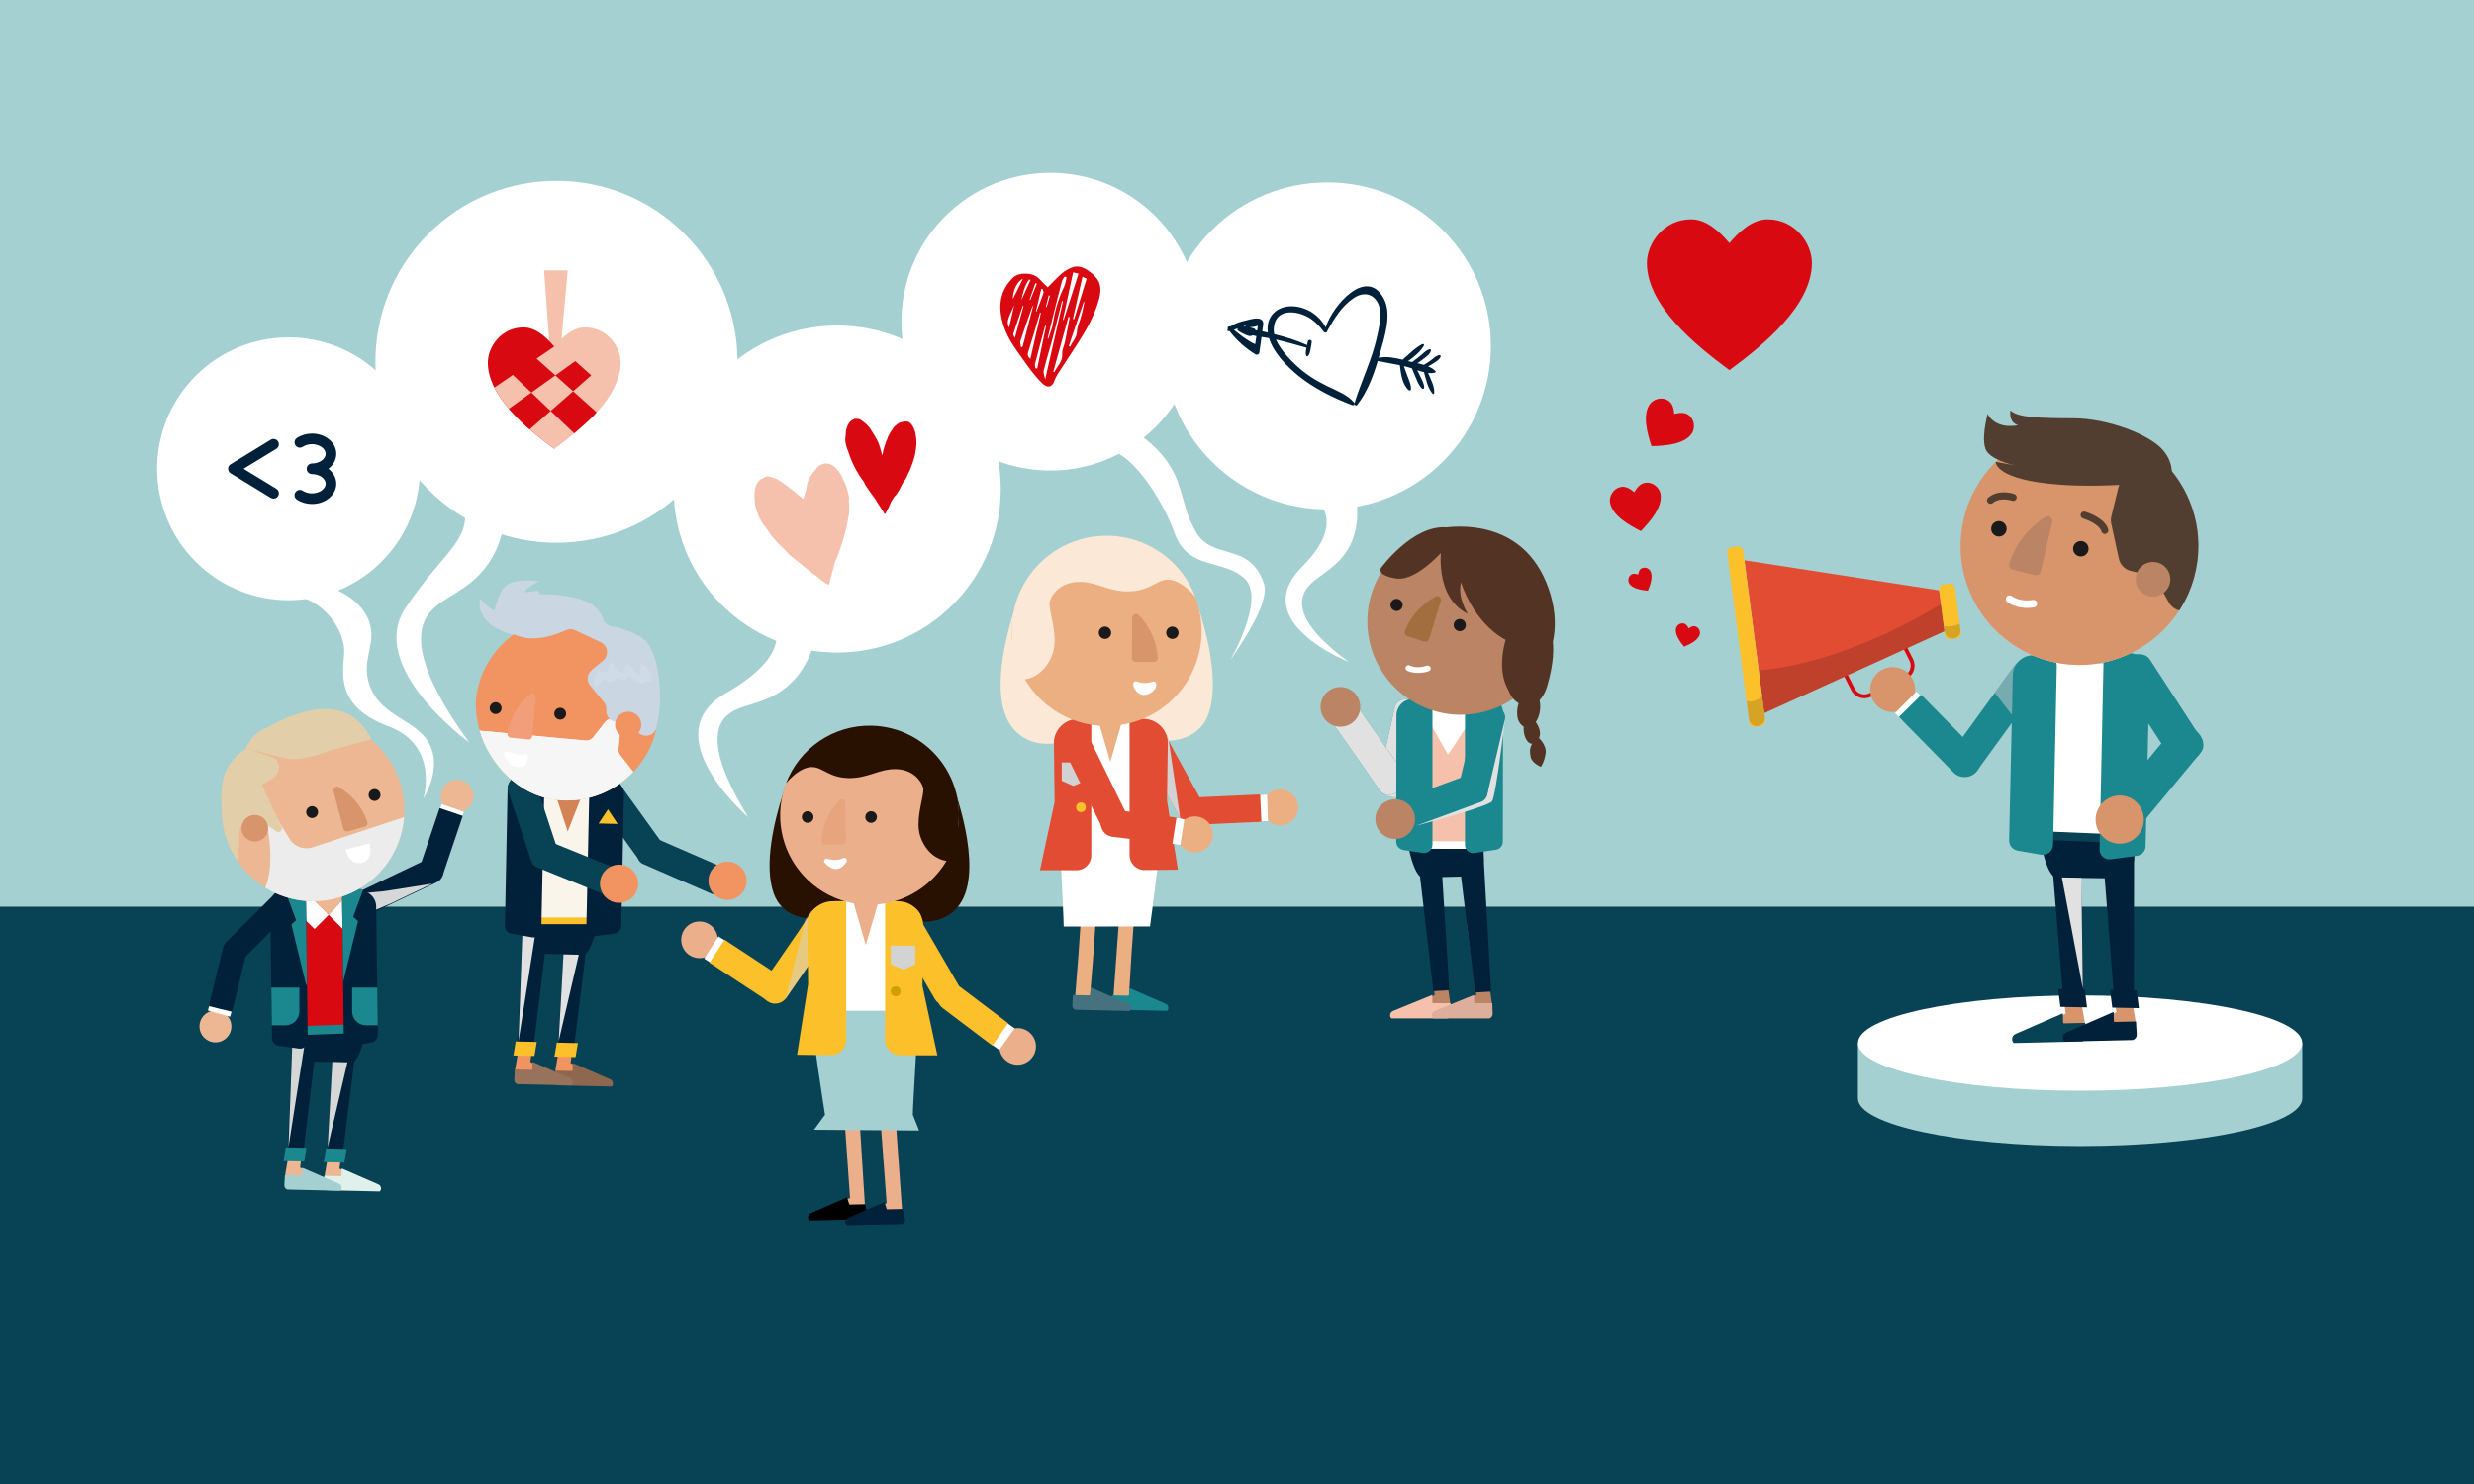 <?xml version="1.0" encoding="UTF-8"?><svg xmlns="http://www.w3.org/2000/svg" viewBox="0 0 1280 768"><rect x="0" y="0" width="1280" height="768" fill="#333333" stroke="none"/><defs><style>.cls-1,.cls-2{fill:none;}.cls-3,.cls-4,.cls-5,.cls-6,.cls-7,.cls-8,.cls-9,.cls-10,.cls-11,.cls-12,.cls-13,.cls-14{mix-blend-mode:multiply;}.cls-3,.cls-10{opacity:.5;}.cls-3,.cls-12{fill:#d2d2d3;}.cls-15{fill:#bb8464;}.cls-16{fill:#46727f;}.cls-17{fill:#01203a;}.cls-4{fill:#e5e4e5;}.cls-18{fill:#a26e3e;}.cls-19{fill:#a5d0d1;}.cls-20{fill:#084255;}.cls-5{opacity:.15;}.cls-6,.cls-21{opacity:.1;}.cls-22{fill:#1b878f;}.cls-23{fill:#cf9f04;}.cls-24{fill:#ebebeb;}.cls-25{fill:#eed77a;}.cls-26{fill:#fce8d7;}.cls-7{fill:#e1e1e2;}.cls-27{fill:#281100;}.cls-28{fill:#98735b;}.cls-21,.cls-29{fill:#fff;}.cls-30{fill:#faf5eb;}.cls-31{fill:#01203a;}.cls-32{isolation:isolate;}.cls-33{fill:#f19462;}.cls-34{fill:#cad7e2;}.cls-35{fill:#ecb792;}.cls-36{fill:#533424;}.cls-37{fill:#f5c1ac;}.cls-38{fill:#d48357;}.cls-39{fill:#ebaf8c;}.cls-40{fill:#8e674f;}.cls-41{fill:#e14c33;}.cls-42{fill:#513e30;}.cls-43{fill:#e0f0eb;}.cls-9,.cls-10{fill:#d3d3d4;}.cls-44{fill:#e14c33;}.cls-45{fill:#e8a47d;}.cls-46{fill:#f29e7a;}.cls-47{fill:#ecaf81;}.cls-48{fill:#fcc02a;}.cls-49{fill:#fcc02a;}.cls-50{fill:#d8946b;}.cls-51{fill:#191919;}.cls-11{fill:#e2e2e3;}.cls-2{stroke:#d90912;stroke-miterlimit:10;stroke-width:2px;}.cls-52{fill:#1a1a1a;}.cls-53{fill:#e2cfa9;}.cls-54{fill:#d6d7d7;}.cls-55{fill:#d90912;}.cls-13{fill:#f6f6f6;}.cls-14{fill:#ececed;}</style></defs><g class="cls-32"><g id="Layer_2"><rect class="cls-20" x="-1.54" y="469.24" width="1281.54" height="298.76"/><rect class="cls-19" x="-1.54" width="1281.54" height="469.24"/></g><g id="Layer_1"><path class="cls-19" d="M961.26,568.46c0,13.63,51.47,24.68,114.95,24.68,63.49,0,114.95-11.05,114.95-24.68v-28.63s-229.91,0-229.91,0v28.63Z"/><ellipse class="cls-29" cx="1076.21" cy="539.83" rx="114.95" ry="24.68"/><path class="cls-2" d="M951.31,342.17l7.32,14.53c1.66,3.3,5.68,4.62,8.97,2.96l18.28-9.21c3.3-1.66,4.62-5.68,2.96-8.97l-7.32-14.53"/><polygon class="cls-44" points="912.79 369.06 1006.07 326.65 1003.34 305.54 902.54 289.97 912.79 369.06"/><path class="cls-5" d="M909.94,347.02l2.86,22.05,93.28-42.41-1.83-14.11s-45.77,29.9-94.31,34.48Z"/><rect class="cls-48" x="899.34" y="282.57" width="8.28" height="93.61" rx="2.48" ry="2.48" transform="translate(1841.8 539.89) rotate(172.61)"/><path class="cls-5" d="M903.63,362.79l1.22,9.43c.29,2.26,2.38,3.87,4.64,3.57h0c2.26-.29,3.87-2.38,3.57-4.64l-1.41-10.9s-3.68,3.93-8.02,2.54Z"/><rect class="cls-48" x="1004.77" y="302.07" width="8.28" height="28.49" rx="2.48" ry="2.48" transform="translate(2050.1 500.33) rotate(172.61)"/><path class="cls-5" d="M1005.72,323.93l.38,2.94c.29,2.26,2.38,3.87,4.64,3.57h0c2.26-.29,3.87-2.38,3.57-4.64l-.4-3.06s-3.73,2.21-8.19,1.19Z"/><polygon class="cls-50" points="1103.6 520.86 1103.58 520.86 1102.41 512.3 1093.47 512.51 1095 523.76 1092.69 524.99 1093.47 531.81 1104.95 528.79 1103.6 520.86"/><polygon class="cls-50" points="1077.34 521.6 1077.32 521.61 1076.16 513.04 1067.21 513.25 1068.74 524.51 1066.43 525.73 1067.21 532.55 1078.69 529.53 1077.34 521.6"/><path class="cls-20" d="M1077.26,539.01c1.2-.42,2.05-1.59,1.97-2.93l-.36-6.7-11.02.25c-.12,0-.21-.04-.28-.1,0,0-.02-.01-.03-.02,0,0-.02-.02-.02-.03-.06-.07-.11-.16-.11-.28l-.11-4.76s-.09.02-.14.04l-24.37,10.61c-1.12.49-1.82,1.61-1.77,2.82.03.74.34,1.4.82,1.9l35.43-.82Z"/><path class="cls-17" d="M1103.52,538.27c1.2-.42,2.05-1.59,1.97-2.93l-.36-6.7-11.02.25c-.12,0-.21-.04-.28-.1,0,0-.02-.01-.03-.02,0,0-.02-.02-.02-.03-.06-.07-.11-.16-.11-.28l-.11-4.76s-.09.02-.14.04l-24.37,10.61c-1.12.49-1.82,1.61-1.77,2.82.03.74.34,1.4.82,1.9l35.43-.82Z"/><rect class="cls-22" x="997.06" y="363.58" width="70.95" height="16.28" rx="7.95" ry="7.95" transform="translate(125.44 989.36) rotate(-54.05)"/><path class="cls-3" d="M1042.45,371.93l12.84-17.72c2.57-3.54,1.77-8.53-1.77-11.1l-.31-.22c-3.54-2.57-8.53-1.77-11.1,1.77l-10.07,13.88,10.41,13.39Z"/><path class="cls-17" d="M1093.45,454.58l-29.4-.45c-5.77-.11-9.61-23.7-9.5-29.48l-.64,10.91c.11-5.77.09-10.61,5.86-10.5l34.24.66c5.77.11,10.4,4.92,10.29,10.7l-.15,7.87c-.11,5.77-4.92,10.4-10.7,10.29Z"/><polygon class="cls-31" points="1076.6 448.56 1077.82 516.67 1067.48 516.82 1061.95 449.29 1076.6 448.56"/><polygon class="cls-31" points="1104.12 440.48 1103.99 514.65 1093.65 514.8 1088.69 451.43 1104.12 440.48"/><path class="cls-29" d="M1108.55,425.06l1.49-71.69c.11-5.25-4.11-9.64-9.36-9.75l-49.32-1.01c-5.26-.11-9.65,4.1-9.75,9.36l-1.49,71.69c-.11,5.25,4.11,9.64,9.36,9.75l49.32,1.01c5.26.11,9.65-4.1,9.75-9.36Z"/><rect class="cls-20" x="1058.22" y="431.07" width="37.79" height="4.41" transform="translate(2134.99 911.63) rotate(-177.58)"/><path class="cls-22" d="M1062.23,437.17l1.91-92.47c.06-2.94-2.28-5.37-5.22-5.43l-6.83-.14c-5.77-.12-10.59,4.51-10.71,10.28l-1.9,85.46c-.05,2.63,1.82,4.91,4.42,5.36l12.09,2.09c3.22.56,6.18-1.88,6.24-5.15Z"/><path class="cls-22" d="M1105.67,442.89c2.5-.33,4.38-2.44,4.43-4.96l2.01-88.86c.12-5.99-4.68-10.99-10.67-11.11l-7.92-.16c-2.82-.06-5.16,2.19-5.21,5.01l-2.03,96.74c-.06,3.13,2.68,5.57,5.78,5.16l13.61-1.81Z"/><polygon class="cls-7" points="1076.85 454.25 1077.59 511.43 1066.78 454.08 1076.85 454.25"/><path class="cls-4" d="M1128.19,314.16c-13.59,23.1-41.41,35.22-68.51,27.82-25.95-7.09-43.37-29.93-44.76-55.4l113.27,27.58Z"/><circle class="cls-50" cx="1075.8" cy="282.68" r="61.45"/><circle class="cls-52" cx="1034.19" cy="273.67" r="4"/><circle class="cls-52" cx="1076.58" cy="283.99" r="4"/><path class="cls-15" d="M1041.35,294.81l11.46,2.82c1.34.33,2.69-.5,3-1.84l5.97-25.5c.5-2.16-1.87-3.87-3.73-2.66-5.62,3.64-14.49,11.15-18.46,24-.43,1.38.36,2.84,1.77,3.18Z"/><path class="cls-42" d="M1119.97,239.61l-18.89,7.14c-2.56.97-4.48,3.14-5.13,5.8l-3.58,14.71c-.3,1.22-.31,2.5-.05,3.73l3.94,18.16c.67,3.11,3.06,5.55,6.15,6.3l8.66,2.11c2.22.54,4.12,1.97,5.25,3.96l5.94,10.43c1.2,2.11,3.16,3.46,5.31,3.96,3.35-5.18,5.98-10.94,7.69-17.21,5.95-21.78-.61-44.01-15.29-59.09Z"/><circle class="cls-15" cx="1113.93" cy="299.79" r="8.96"/><path class="cls-22" d="M1123.18,392.34c2.11,3.24,7.28,3.66,11.49.92l.37-.24c4.21-2.74,5.93-7.63,3.82-10.88l-26.56-40.87c-.25-.39-.55-.74-.89-1.05-2.45-2.25-6.9-2.29-10.6.12l-.37.24c-4.21,2.74-5.93,7.63-3.82,10.88l26.56,40.87Z"/><path class="cls-42" d="M1123.06,248.56s-29.9,4.22-56.84,2.32c-34.47-2.43-33.68-11.87-33.68-11.87l10.18,1.88s-9.95-1.89-14.3-6.61c-4.34-4.72-.03-20.17-.03-20.17,0,0,1.45,4.56,8.31,6.04,3.36.73,7.5-.09,7.5-.09,0,0-4.86-.76-4.07-7.66,3.94,3.73,14.94,4.03,32.63,4.07,17.69.04,39.45,8.38,46.33,16.47,6.88,8.08,3.96,15.62,3.96,15.62Z"/><polygon class="cls-31" points="1092.85 521.47 1106.62 521.73 1105.48 512.53 1091.71 512.26 1092.85 521.47"/><polygon class="cls-31" points="1066.01 521.08 1079.78 521.34 1078.65 512.13 1064.87 511.87 1066.01 521.08"/><path class="cls-42" d="M1088.65,276.29c.28.06.59.05.88-.04.97-.29,1.52-1.31,1.23-2.28-1.79-5.97-10.93-8.85-11.96-9.16-.97-.28-1.99.26-2.28,1.23-.29.97.26,1.99,1.23,2.28,2.29.69,8.46,3.23,9.5,6.7.2.67.76,1.15,1.4,1.27Z"/><path class="cls-42" d="M1029.48,260.7c.52.1,1.08-.02,1.53-.38,4.01-3.3,9.89-1.22,9.95-1.2.95.35,2-.14,2.35-1.09.35-.95-.14-2-1.08-2.35-.32-.12-7.9-2.84-13.55,1.81-.78.64-.89,1.8-.25,2.58.28.34.66.55,1.06.63Z"/><circle class="cls-50" cx="979.23" cy="356.87" r="11.63"/><rect class="cls-29" x="980.2" y="362.62" width="15.68" height="5.81" transform="translate(1943.61 -78.01) rotate(134.8)"/><path class="cls-22" d="M994.04,359.61l28.33,28.78c3.07,3.11,3.04,8.17-.07,11.24l-.27.27c-3.11,3.07-8.17,3.04-11.24-.07l-28.33-28.78,11.58-11.43Z"/><path class="cls-22" d="M1093.21,414.99c-2.47,2.98-1.32,8.04,2.55,11.24l.34.28c3.87,3.2,9.05,3.38,11.52.4l31.09-37.55c2.47-2.98,1.32-8.04-2.55-11.24l-.34-.28c-3.87-3.2-9.05-3.38-11.52-.4l-31.09,37.55Z"/><circle class="cls-50" cx="1096.71" cy="424.16" r="12.48"/><path class="cls-29" d="M1040.06,308.14c.3.05.6.18.86.38.19.14,4.16,3.1,10.82,1.97,1.06-.18,2.06.53,2.24,1.59.18,1.06-.53,2.06-1.59,2.24-8.46,1.43-13.66-2.57-13.87-2.75-.84-.67-.99-1.89-.32-2.73.46-.58,1.18-.83,1.86-.71Z"/><path class="cls-55" d="M914.55,113.5c14.19,0,22.9,12.41,22.9,22.6,0,22.02-25.02,42.45-42.69,55.46-17.66-13.01-42.69-33.45-42.69-55.46,0-10.18,8.71-22.6,22.9-22.6,7.93,0,14.7,6.32,19.78,12.32,5.08-6,11.85-12.32,19.78-12.32h0Z"/><path class="cls-55" d="M873.47,214.66c3.6,2.55,3.57,7.26,1.74,9.84-3.96,5.58-13.97,6.26-20.78,6.38-2.14-6.47-4.8-16.14-.85-21.72,1.83-2.58,6.27-4.16,9.86-1.61,2.01,1.42,2.59,4.24,2.8,6.68,2.37-.61,5.22-.99,7.22.43h0Z"/><path class="cls-55" d="M850.94,249.92c4.35-.74,7.66,2.61,8.19,5.73,1.15,6.74-5.45,14.3-10.18,19.2-6.08-3.06-14.81-8.02-15.95-14.76-.53-3.12,1.49-7.37,5.84-8.11,2.43-.41,4.83,1.17,6.7,2.74,1.24-2.1,2.99-4.39,5.41-4.8h0Z"/><path class="cls-55" d="M876.96,324.11c2.05.51,2.86,2.61,2.5,4.08-.78,3.18-5.12,5.23-8.13,6.48-2.08-2.51-4.97-6.35-4.18-9.52.36-1.47,2.06-2.95,4.11-2.44,1.14.28,1.9,1.44,2.41,2.48.95-.69,2.15-1.36,3.29-1.07h0Z"/><path class="cls-55" d="M849.11,294.26c1.81-1.09,3.87-.18,4.65,1.11,1.69,2.8.08,7.32-1.17,10.33-3.25-.3-8-.98-9.69-3.78-.78-1.29-.63-3.54,1.18-4.63,1.01-.61,2.36-.33,3.46.05.19-1.15.56-2.48,1.57-3.09h0Z"/><path class="cls-26" d="M528.17,306.07s-16.38,40.74-8.14,63.58c8.24,22.84,40.38,19.88,56.11-7.37,15.73-27.25-47.97-56.2-47.97-56.2Z"/><path class="cls-26" d="M561.75,358.5c2.5,4.33,5.6,8.14,9.08,11.39.56.53,1.13,1.04,1.7,1.54.2.17.4.34.61.5.23.19.46.38.69.56,1.3,1.05,2.65,2.03,4.03,2.92,0,0,.01.01.02.01t0,0c.56.37,1.13.73,1.71,1.07,1.55.95,3.15,1.79,4.76,2.54h0s.05.03.08.04c.02,0,.04.01.07.03.71.33,1.42.64,2.14.93,4.9,2.01,9.91,3.15,14.65,3.35.98.05,1.94.05,2.88.02,1.66-.06,3.27-.24,4.82-.54.96-.19,1.9-.42,2.81-.7,4.78-1.49,8.8-4.29,11.46-8.53.77-1.22,1.42-2.55,1.95-4.01,5.74-15.9-.47-40.51-4.77-53.96-1.01-3.18-1.92-5.74-2.54-7.41-.52-1.41-.84-2.2-.84-2.2,0,0-.31.11-.89.33-.67.24-1.71.64-3.04,1.16-3.09,1.21-7.75,3.14-13.06,5.64-3.35,1.58-6.97,3.39-10.6,5.4-.86.47-1.73.96-2.6,1.47-.37.21-.74.42-1.1.64-3.79,2.22-7.51,4.64-10.92,7.23-1.17.89-2.3,1.79-3.38,2.72-1,.85-1.96,1.72-2.87,2.6-7.88,7.66-11.99,16.33-6.86,25.23Z"/><path class="cls-41" d="M592.2,374.86l-.29.16c-.3.17-.6.36-.87.57-2.61,2.02-3.45,5.71-1.81,8.69l3.26,6.21,1.27,2.3,2.54,4.6,6.34,11.5,7.66,13.9c.29.53.65,1.01,1.04,1.42,2.09,2.17,5.47,2.77,8.22,1.26l.29-.16c3.28-1.8,4.49-5.97,2.68-9.26l-1.11-2.02-6.19-11.22-4.76-8.65-3.42-6.21-2.35-4.56-.87-1.58-2.35-4.27c-1.58-2.87-4.95-4.15-7.97-3.22-.12.03-.23.07-.34.11-.15.05-.29.11-.44.18-.17.07-.34.15-.51.24Z"/><path class="cls-12" d="M610.59,423.33l-18.38-33.05c-3.73-.37-6.23-2.3-5.86-6.04l.03-.33c.37-3.73,11.7-6.87,15.43-6.5l2.71,4.76,6.07,41.15Z"/><path class="cls-47" d="M654.94,412.13c-1.3,1.68-2.04,3.81-1.94,6.1.09,2.24.96,4.25,2.35,5.8,1.52,1.7,3.66,2.83,6.04,3.06.25.03.49.05.74.05.38,0,.75,0,1.13-.04,3.78-.38,6.86-3.01,7.95-6.49.32-1,.46-2.08.41-3.19-.22-5.14-4.56-9.13-9.71-8.91-2.85.12-5.35,1.51-6.97,3.61Z"/><polygon class="cls-29" points="650.51 411.44 650.55 412.71 650.98 425.07 651.98 425.04 652.6 425.02 656.03 424.9 656 424.08 656 423.98 655.58 412.12 655.58 412.02 655.55 411.27 652 411.39 650.51 411.44"/><path class="cls-41" d="M610.32,419.96v.34c.12,2.37,1.42,4.42,3.32,5.57,1.14.7,2.48,1.08,3.91,1.02l34.24-1.57.83-.04v-.27s-.06-.96-.06-.96l-.41-9.37-.15-3.29v-.25s-3.36.16-3.36.16l-10.19.47-18.85.87-2.69.12c-1.2.05-2.33.42-3.3,1.02-2.07,1.27-3.41,3.6-3.3,6.19Z"/><path class="cls-29" d="M548.67,382.53c.27-5.83,5.27-10.6,11.1-10.6h30.37c5.84,0,10.83,4.77,11.1,10.6l2.49,45.66c.14,3.03-2.28,5.57-5.32,5.57h-46.93c-3.04,0-5.46-2.54-5.32-5.57l2.49-45.66Z"/><polygon class="cls-47" points="556.04 518.54 563.82 517.21 565.75 493.44 565.95 490.49 566.35 484.5 567.2 471.77 568.25 456.04 560.52 456.04 559.47 471.77 558.67 483.92 558.27 489.73 558.02 493.44 556.04 518.54"/><polygon class="cls-47" points="576.04 516.32 584.05 516.54 585.43 493.44 585.56 491.74 586.17 483.32 587 471.77 588.15 456.04 580.41 456.04 579.27 471.77 578.37 484.25 577.88 490.98 577.7 493.44 576.04 516.32"/><path class="cls-29" d="M547.84,416.89h54.04c.31,9.21-6.88,62.58-6.88,62.58l-44.66.04c.03-5.73-2.78-54.23-2.5-62.62Z"/><path class="cls-41" d="M584.43,372.04v70.51c0,4.3,3.52,7.77,7.81,7.72l6.49-.07,10.68-.12-4.98-31.76-.65-4.15.17-12.13.2-14.41.02-1.45.03-2.26c0-.17-.02-.34-.04-.5-.36-4.15-2.86-7.75-6.33-9.74-.99-.57-2.07-1.01-3.2-1.28-.16-.04-.33-.07-.48-.11-.12-.03-.24-.05-.36-.07-.07-.01-.16-.03-.23-.04-.15-.02-.3-.04-.45-.06-.09-.01-.18-.02-.27-.03-.16-.01-.32-.03-.49-.04-.2,0-.4-.01-.61-.01h-7.33Z"/><path class="cls-41" d="M545.64,415.08l-.38-31.15c.3-6.53,5.9-11.88,12.45-11.88h6.91v70.6c0,4.27-3.46,7.72-7.72,7.72h-18.83s7.57-35.29,7.57-35.29Z"/><polygon class="cls-12" points="561.77 404.08 555.32 406.74 549.32 404.08 549.32 394.57 561.77 394.57 561.77 404.08"/><circle class="cls-49" cx="559.27" cy="417.79" r="2.51"/><circle class="cls-47" cx="618.21" cy="431.81" r="9.32"/><rect class="cls-29" x="602.57" y="427.78" width="13.46" height="4.98" transform="translate(1128.14 -105.62) rotate(98.85)"/><path class="cls-41" d="M608.69,423.11l-31.25-3.89c-3.7-.58-7.21,1.98-7.79,5.69l-.05.32c-.58,3.7,1.98,7.21,5.69,7.79l31.25,3.89,2.15-13.8Z"/><polygon class="cls-47" points="568.19 372.68 574.48 394.26 580.82 372.23 569.2 372.68 568.19 372.68"/><path class="cls-47" d="M523.45,326.44c0,.5,0,1.01.02,1.53,0,.24.01.5.03.74.36,8.36,2.79,16.16,6.79,22.9,5.59,9.43,14.23,16.8,24.53,20.79.3.12.58.23.88.33,2.87,1.05,5.85,1.84,8.93,2.34.33.05.65.1.98.15,1.13.16,2.28.28,3.44.36.81.06,1.64.1,2.47.11.3,0,.61.01.93.01h.31c.39,0,.78,0,1.18-.02.01,0,.04,0,.05,0,1.3-.04,2.6-.13,3.87-.27.72-.07,1.43-.16,2.13-.27,1.51-.23,2.99-.53,4.45-.89.96-.24,1.9-.5,2.84-.79,1.16-.36,2.31-.77,3.44-1.22.17-.07.33-.13.5-.2.04-.01.07-.02.1-.04,0,0,.01,0,.02,0,4.63-1.91,8.88-4.51,12.66-7.66,3.28-2.73,6.19-5.87,8.66-9.35.9-1.26,1.73-2.56,2.5-3.9,4.38-7.59,6.77-16.45,6.52-25.85-.09-3.28-.5-6.48-1.21-9.56-.53-2.38-1.24-4.69-2.11-6.91-3.07-7.87-8.1-14.73-14.47-20.01-8.2-6.79-18.63-10.96-29.98-11.25-.82-.01-1.65-.01-2.48,0-.07,0-.14,0-.21,0-14.7.41-27.71,7.23-36.42,17.72-5.12,6.16-8.76,13.58-10.38,21.7h0c-.54,2.73-.86,5.54-.93,8.4,0,.36-.01.73-.01,1.1Z"/><circle class="cls-52" cx="606.57" cy="327.47" r="3.2"/><circle class="cls-52" cx="571.7" cy="327.47" r="3.2"/><path class="cls-26" d="M523.45,326.44c0,.42,0,.86.02,1.29,0,.33.01.65.03.98.27,8.43,1.08,16.26,5.18,23.03.53,0,1.07-.05,1.61-.13.05-.01.11-.02.17-.03h.01c.58-.1,1.18-.23,1.78-.41,5.01-1.45,10.1-5.8,12.51-13.42,2.49-7.87-1.01-18.26-1.68-23.77-.15-1.19-.16-2.15.04-2.81,1.17-3.73,5.6-9.8,14.93-10.03,9.33-.23,15.63,5.37,26.82,4.9,3.32-.14,5.93-.83,8.13-1.71,5.21-2.06,8.17-5.11,13.09-4.12,1.86.37,3.63,1.2,5.23,2.22,1.9,1.21,3.57,2.68,4.85,3.97.7.7,1.28,1.35,1.73,1.87.16.19.3.36.43.5.05.07.1.13.15.19-7.21-19.01-25.82-32.27-47.29-31.68-14.89.41-28.05,7.41-36.76,18.13-5.06,6.23-8.62,13.7-10.15,21.88-.49,2.62-.77,5.31-.82,8.06,0,.36-.01.73-.01,1.1Z"/><path class="cls-50" d="M597.01,342.54l-9.43.03c-1.1,0-1.99-.89-1.98-2l.19-20.93c.02-1.77,2.18-2.65,3.4-1.36,3.68,3.89,9.15,11.4,9.8,22.12.07,1.15-.82,2.14-1.97,2.14Z"/><path class="cls-22" d="M576.53,522.52c-.93-.32-1.58-1.22-1.52-2.26l.28-5.17,8.49.2c.09,0,.16-.03.22-.08,0,0,.01,0,.02-.02,0,0,.01-.02.02-.02.05-.05.09-.12.09-.21l.08-3.67s.07.02.11.03l18.79,8.18c.86.37,1.4,1.24,1.36,2.18-.02.57-.26,1.08-.63,1.46l-27.31-.63Z"/><path class="cls-16" d="M556.37,522.57c-.96-.33-1.62-1.26-1.57-2.32l.29-5.32,8.75.2c.1,0,.17-.03.22-.08,0,0,.01,0,.02-.02,0,0,.01-.02.02-.02.05-.05.09-.12.09-.22l.09-3.78s.08.02.11.03l19.35,8.43c.89.39,1.44,1.28,1.4,2.24-.02.59-.27,1.11-.65,1.5l-28.13-.65Z"/><path class="cls-29" d="M587.73,352.54c.22,0,.45.05.66.16.15.08,3.37,1.69,7.97.04.73-.26,1.54.12,1.8.85.26.73-.02,1.91-.4,2.59-1.33,2.41-4.33,3.51-5.9,3.45-2.81-.1-4.37-2.11-5.18-3.92-.32-.71-.58-1.74-.21-2.43.25-.47.74-.74,1.24-.74Z"/><rect class="cls-41" x="558.62" y="372.62" width="14.44" height="60.61" rx="3.43" ry="3.43" transform="translate(1251.23 515.86) rotate(153.9)"/><path class="cls-22" d="M712.89,405.05c-.7,3.11,2.03,6.39,6.06,7.29l.35.08c4.03.9,7.9-.9,8.59-4.01l8.77-39.13c.7-3.11-2.03-6.39-6.06-7.29l-.35-.08c-4.03-.9-7.9.9-8.59,4.01l-8.77,39.13Z"/><path class="cls-7" d="M712.89,405.05c-.7,3.11,2.03,6.39,6.06,7.29l.35.08c4.03.9,7.9-.9,8.59-4.01l8.77-39.13c.7-3.11-2.03-6.39-6.06-7.29l-.35-.08c-4.03-.9-7.9.9-8.59,4.01l-8.77,39.13Z"/><path class="cls-22" d="M703.63,367.57c-1.82-2.61-6.09-2.81-9.47-.44l-.3.21c-3.39,2.37-4.66,6.44-2.84,9.05l22.97,32.86c1.82,2.61,6.09,2.81,9.47.44l.3-.21c3.39-2.37,4.66-6.44,2.84-9.05l-22.97-32.86Z"/><path class="cls-7" d="M703.63,367.57c-1.82-2.61-6.09-2.81-9.47-.44l-.3.21c-3.39,2.37-4.66,6.44-2.84,9.05l22.97,32.86c1.82,2.61,6.09,2.81,9.47.44l.3-.21c3.39-2.37,4.66-6.44,2.84-9.05l-22.97-32.86Z"/><polygon class="cls-15" points="770.97 512.75 770.95 512.75 766.38 478.71 759.02 478.71 763.84 514.97 761.92 515.94 762.44 521.56 771.93 519.3 770.97 512.75"/><polygon class="cls-15" points="749.39 512.75 749.37 512.75 745.88 479.25 738.52 479.25 742.26 514.97 740.34 515.94 740.85 521.56 750.35 519.3 749.39 512.75"/><path class="cls-37" d="M749,527.06c1-.32,1.71-1.27,1.68-2.37l-.17-5.52h-9.07c-.1,0-.17-.04-.23-.09,0,0-.02-.01-.02-.02,0,0-.01-.02-.02-.02-.05-.06-.09-.13-.09-.23v-3.91s-.08.02-.12.03l-20.24,8.26c-.93.38-1.53,1.29-1.51,2.29.01.61.26,1.16.64,1.57h29.15Z"/><path class="cls-37" d="M770.58,527.06c1-.32,1.71-1.27,1.68-2.37l-.17-5.52h-9.07c-.1,0-.17-.04-.23-.09,0,0-.02-.01-.02-.02,0,0-.01-.02-.02-.02-.05-.06-.09-.13-.09-.23v-3.91s-.08.02-.12.03l-20.24,8.26c-.93.38-1.53,1.29-1.51,2.29.01.61.26,1.16.64,1.57h29.15Z"/><line class="cls-1" x1="696.65" y1="295.8" x2="696.65" y2="295.62"/><path class="cls-17" d="M759.5,453.53l-23.36.63c-4.59.11-8.42-18.5-8.53-23.08l-.14,8.68c-.11-4.59-.29-8.42,4.3-8.53l27.21-.63c4.59-.11,8.42-1.44,8.53,3.15l.14,11.25c.11,4.59-3.56,8.42-8.15,8.53Z"/><polygon class="cls-17" points="745.93 449.31 749.82 512.47 741.61 512.94 734.32 450.38 745.93 449.31"/><polygon class="cls-17" points="767.5 441.97 771.48 513.17 763.27 513.64 755.62 451.19 767.5 441.97"/><path class="cls-29" d="M776.83,431.46l.1-58.98c0-4.32-3.38-7.86-7.52-7.87l-38.85-.05c-4.14,0-7.53,3.53-7.54,7.85l-.1,58.98c0,4.32,3.38,7.86,7.52,7.87l38.85.05c4.14,0,7.53-3.53,7.54-7.85Z"/><polygon class="cls-37" points="737.95 370.81 749.17 390.63 761.69 371.53 763.13 435.38 738.49 435.38 737.95 370.81"/><path class="cls-22" d="M741.12,437.09v-71.02c0-2.42-1.96-4.38-4.38-4.38h-5.62c-4.75-.01-8.64,3.87-8.64,8.62l-.1,65.25c0,2.17,1.58,4.01,3.72,4.34l9.97,1.53c2.66.41,5.05-1.65,5.05-4.33Z"/><path class="cls-22" d="M773.97,439.75c2.05-.31,3.56-2.07,3.57-4.15l.1-66.59c0-4.93-4.02-8.97-8.95-8.97h-6.52c-2.32-.01-4.21,1.87-4.21,4.19v73.07c0,2.57,2.29,4.54,4.83,4.15l11.17-1.7Z"/><path class="cls-7" d="M732.99,427.24s36.86-9.75,38.95-12.53c2.08-2.78,6.7-42.45,6.7-42.45l-19.61,32.78-28.92,12.76,2.89,9.44Z"/><circle class="cls-15" cx="693.49" cy="365.82" r="10.27"/><path class="cls-22" d="M761.01,400.54c2.99-1.1,6.6,1.17,8.02,5.05l.13.34c1.43,3.88.15,7.95-2.84,9.05l-37.63,13.84c-2.99,1.1-6.6-1.17-8.02-5.05l-.13-.34c-1.43-3.88-.15-7.95,2.84-9.05l37.63-13.84Z"/><circle class="cls-15" cx="721.85" cy="423.91" r="10.27"/><path class="cls-22" d="M769.45,411.28c-.73,3.1-4.62,4.86-8.64,3.91l-.35-.08c-4.02-.95-6.71-4.26-5.98-7.35l9.19-39.03c.73-3.1,4.62-4.86,8.64-3.91l.35.08c4.02.95,6.71,4.26,5.98,7.35l-9.19,39.03Z"/><circle class="cls-15" cx="755.79" cy="321.55" r="48.35"/><circle class="cls-52" cx="722.56" cy="313.06" r="3.15"/><circle class="cls-52" cx="755.26" cy="323.5" r="3.15"/><path class="cls-18" d="M728.08,329.17l8.84,2.85c1.03.33,2.14-.24,2.46-1.28l6.09-19.69c.51-1.66-1.25-3.14-2.78-2.3-4.61,2.55-11.99,7.95-15.82,17.82-.41,1.06.13,2.25,1.21,2.6Z"/><path class="cls-36" d="M745.77,283.29s-4.15,25.46,13.63,34.39c0,0-5.56-8.65-3.48-16.31,0,0,5.82,20.32,23.06,29.8,0,0-6.42,19.89,4.73,29.86,0,0,30.52-18.96,17.5-56.42-13.02-37.46-49.91-31.86-52.86-31.71-2.94.15-2.59,10.39-2.59,10.39Z"/><path class="cls-36" d="M747.85,283.59s-14.61,17.42-25.32,15.81c-10.71-1.61-8.03-5.46-8.03-5.46,0,0,16.18-22.34,33.86-21.04,17.68,1.3-.52,10.69-.52,10.69Z"/><path class="cls-36" d="M787.16,359.6s-5.21,11.27.33,15.86c5.55,4.6,12.48-6.74,7.92-16.56-4.56-9.81-8.25.7-8.25.7Z"/><path class="cls-36" d="M793.42,372.16s6.21,6.7,1.74,11.43c-4.47,4.73-8.11-4.27-6.45-9.04,1.66-4.77,4.7-2.39,4.7-2.39Z"/><path class="cls-36" d="M795.17,380.95s5.3,4.23,4.52,9c-.78,4.77-2.44,6.89-2.44,6.89,0,0-4.9-1.87-5.4-5.48-.5-3.62-.6-4.87,3.33-10.41Z"/><path class="cls-36" d="M779.48,313.06s1.2,21,.07,36.78c-1.14,15.78,15.98,22.61,21.05,4.87,13.2-46.2-21.11-41.65-21.11-41.65Z"/><path class="cls-29" d="M728.71,344.25c.25,0,.49.06.73.18.16.08,3.67,1.81,8.72.09.8-.27,1.68.14,1.97.92.28.78-.14,1.63-.94,1.91-6.42,2.19-11.02-.17-11.21-.27-.75-.39-1.03-1.3-.62-2.03.28-.5.81-.78,1.36-.78Z"/><path class="cls-6" d="M770.58,527.06c1-.32,1.71-1.27,1.68-2.37l-.17-5.52h-9.07c-.1,0-.17-.04-.23-.09,0,0-.02-.01-.02-.02,0,0-.01-.02-.02-.02-.05-.06-.09-.13-.09-.23v-3.91s-.08.02-.12.03l-20.24,8.26c-.93.38-1.53,1.29-1.51,2.29.01.61.26,1.16.64,1.57h29.15Z"/><polygon class="cls-17" points="291.82 489.32 288.58 543.2 296.76 543.66 303.4 490.39 291.82 489.32"/><polygon class="cls-33" points="288.37 547.89 288.39 547.9 289.31 541.12 296.4 541.28 295.19 550.2 297.02 551.17 296.4 556.57 287.3 554.18 288.37 547.89"/><path class="cls-40" d="M288.43,561.69c-.95-.33-1.62-1.26-1.56-2.32l.29-5.31,8.73.2c.1,0,.17-.03.22-.08,0,0,.01,0,.02-.02,0,0,.01-.02.02-.02.05-.05.09-.12.09-.22l.09-3.77s.07.02.11.03l19.31,8.41c.88.38,1.44,1.27,1.4,2.24-.02.59-.27,1.11-.65,1.5l-28.07-.65Z"/><polygon class="cls-48" points="297.78 547.08 286.87 546.83 288.08 539.58 298.99 539.83 297.78 547.08"/><polygon class="cls-7" points="291.55 493.59 289.05 538.84 299.53 493.8 291.55 493.59"/><line class="cls-1" x1="293.63" y1="545.34" x2="293.56" y2="545.07"/><polygon class="cls-33" points="267.57 547.31 267.59 547.31 268.51 540.53 275.6 540.69 274.38 549.61 276.22 550.58 275.6 555.98 266.5 553.59 267.57 547.31"/><path class="cls-17" d="M278.29,493.52l23.29.63c4.57.11,8.4-18.44,8.51-23.01l.14,8.66c.11-4.57.29-8.4-4.29-8.51l-27.13-.63c-4.57-.11-8.4,3.55-8.51,8.12l-.14,6.24c-.11,4.57,3.55,8.4,8.12,8.51Z"/><polygon class="cls-17" points="270.31 482 267.93 540.72 276.12 541.18 282.16 491.19 270.31 482"/><path class="cls-30" d="M261.79,468.87l1.22-56.8c.09-4.16,3.91-7.49,8.48-7.39l42.9.94c4.57.1,8.24,3.59,8.15,7.75l-1.22,56.8c-.09,4.16-3.91,7.49-8.48,7.39l-42.9-.94c-4.57-.1-8.24-3.59-8.15-7.75Z"/><path class="cls-20" d="M342.89,436.76c1.79,2.49.61,6.43-2.62,8.75l-.28.2c-3.23,2.32-7.34,2.18-9.13-.3l-22.54-31.36c-1.79-2.49-.61-6.43,2.62-8.75l.28-.2c3.23-2.32,7.34-2.18,9.13.3l22.54,31.36Z"/><polygon class="cls-48" points="276.53 546.49 265.62 546.24 266.82 538.99 277.73 539.24 276.53 546.49"/><path class="cls-28" d="M267.63,561.1c-.95-.33-1.62-1.26-1.56-2.32l.29-5.31,8.73.2c.1,0,.17-.03.22-.08,0,0,.01,0,.02-.02,0,0,.01-.02.02-.02.05-.05.09-.12.09-.22l.09-3.77s.07.02.11.03l19.31,8.41c.88.38,1.44,1.27,1.4,2.24-.02.59-.27,1.11-.65,1.5l-28.07-.65Z"/><polygon class="cls-7" points="270.25 483.94 268.26 538.84 278.07 476.29 270.25 483.94"/><rect class="cls-48" x="276.74" y="474.79" width="29.94" height="3.49"/><path class="cls-17" d="M303.37,480.12l1.58-73.26c.05-2.33,1.98-4.18,4.31-4.12l5.41.12c4.57.1,8.23,3.92,8.13,8.5l-1.35,67.71c-.05,2.09-1.61,3.83-3.68,4.1l-9.64,1.25c-2.57.33-4.83-1.7-4.77-4.29Z"/><path class="cls-17" d="M264.58,483.19c-1.97-.35-3.39-2.08-3.34-4.07l1.38-70.4c.1-4.75,4.07-8.54,8.82-8.44l6.28.14c2.24.05,4.01,1.9,3.96,4.14l-1.62,76.64c-.06,2.48-2.31,4.32-4.75,3.89l-10.71-1.89Z"/><polygon class="cls-48" points="309.7 426.17 319.57 426.4 314.55 418.83 309.7 426.17"/><polygon class="cls-38" points="301.03 411.75 293.71 430.38 287.89 412.58 301.03 411.75"/><path class="cls-20" d="M289.01,441.2c.96,2.91-1.34,6.31-5.12,7.56l-.33.11c-3.78,1.25-7.66-.12-8.62-3.03l-12.1-36.68c-.12-.35-.18-.71-.21-1.07-.18-2.63,2.01-5.4,5.33-6.49l.33-.11c3.78-1.25,7.66.12,8.62,3.03l12.1,36.68Z"/><path class="cls-33" d="M340.37,372.93c3.34-25.95-14.98-49.7-40.94-53.04-25.95-3.34-49.7,14.98-53.04,40.94-2.24,22.12,14.98,49.7,40.94,53.04,25.95,3.34,49.7-14.98,53.04-40.94Z"/><g class="cls-8"><path class="cls-24" d="M319.97,387.68l1.02-10.96c.23-2.42-1.55-4.56-3.97-4.79h0c-1.49-.14-2.94.49-3.87,1.66l-6.3,8.01c-.92,1.17-2.38,1.8-3.87,1.66l-54.83-5.12c5.17,17.17,19.68,33.21,39.07,35.71,15.59,2.01,30.38-3.81,40.43-14.4l-6.77-8.66c-.69-.88-1.02-2-.91-3.12Z"/><path class="cls-13" d="M319.97,387.68l1.02-10.96c.23-2.42-1.55-4.56-3.97-4.79h0c-1.49-.14-2.94.49-3.87,1.66l-6.3,8.01c-.92,1.17-2.38,1.8-3.87,1.66l-54.83-5.12c5.17,17.17,19.68,33.21,39.07,35.71,15.59,2.01,30.38-3.81,40.43-14.4l-6.77-8.66c-.69-.88-1.02-2-.91-3.12Z"/></g><path class="cls-46" d="M264.23,381.78l9.05.94c1.06.11,2-.67,2.1-1.72l1.84-20.11c.16-1.7-1.84-2.75-3.13-1.64-3.91,3.38-9.88,10.06-11.54,20.29-.18,1.1.58,2.13,1.69,2.24Z"/><path class="cls-29" d="M271.8,390.12c-.23-.04-.48-.02-.72.07-.17.06-3.78,1.24-8.33-1.2-.73-.39-1.63-.11-2.02.61-.39.73,2.65,6.91,6.24,7.36,6.51.81,6.28-5.1,6.01-5.87-.19-.53-.65-.89-1.18-.97Z"/><path class="cls-34" d="M248.35,309.74s4.8,5.5,7.51,6.26c0,0,2.03-10.94,7.1-13.75,5.07-2.81,15.82-1.56,15.82-1.56,0,0-6.12,3.22-7.63,5.86l7.41-.83.75,1.77c10.75-.14,23.29,2.15,27.67,5.94,3.06,2.65,4.43,5.02,5.03,6.81.67,1.99,2.32,3.49,4.38,3.87,4.02.75,10.36,2.43,15.83,6.09,8.81,5.88,10.26,28.27,8.73,39.25-.37,2.67-.78,4.94-1.19,6.83-.87,4.06-5.69,5.83-9,3.32l-5.9-4.47c-.85-.64-1.85-1.03-2.91-1.13l-3.09-.29c-3.13-.29-5.43-3.09-5.14-6.22.14-1.5-.33-2.99-1.29-4.15l-7.08-8.54c-2.01-2.42-1.67-6.01.75-8.02l5.9-4.89c3.21-2.67,2.56-7.77-1.22-9.54l-13.21-6.2c-1.54-.72-3.31-.72-4.85,0-4.68,2.21-15.63,6.4-25.11,2.83-.56-.21-1.09-.44-1.6-.68l-.19.26s-19.87-3.88-17.46-18.82Z"/><path class="cls-21" d="M332.47,353.2c-1.9,1.17-2.75-.48-6.02-2.69-3.26-2.21-2.06,2.94-3.96,1.64-1.89-1.3-3.38-2.11-4.53-.65-1.14,1.46-2.85,1.75-4.73.34-1.88-1.41-2.36,2.47-4.65,3.04-2.29.57-.8-4.66.06-6.6.85-1.93,2-1.04,4.51-.36,2.51.68.83-2.94,2.23-4.72,1.4-1.77,3.24,3.66,5.92,4.92,2.68,1.26.98-3.27,2.74-4.22,1.77-.95,4.24,3.75,6.01,5.15s1.55-2.21,1.56-4.78c0-1.43,2.38.71,4.48,2.9,1.02,1.54,1.5,3.01.88,5.57-1.46-.65-3.18-.37-4.52.45Z"/><circle class="cls-33" cx="325.01" cy="375.09" r="6.79"/><circle class="cls-52" cx="256.44" cy="366.47" r="3.07"/><circle class="cls-52" cx="289.83" cy="369.36" r="3.07"/><path class="cls-20" d="M373.93,448.91c2.81,1.22,3.81,5.21,2.22,8.86l-.14.32c-1.59,3.65-5.19,5.63-8,4.41l-35.41-15.41c-2.81-1.22-3.81-5.21-2.22-8.86l.14-.32c1.59-3.65,5.19-5.63,8-4.41l35.41,15.41Z"/><circle class="cls-33" cx="376.41" cy="455.82" r="9.89"/><path class="cls-20" d="M319.29,449.64c2.84,1.15,3.95,5.11,2.45,8.8l-.13.32c-1.49,3.69-5.04,5.76-7.88,4.61l-35.8-14.49c-2.84-1.15-3.95-5.11-2.45-8.8l.13-.32c1.49-3.69,5.04-5.76,7.88-4.61l35.8,14.49Z"/><circle class="cls-33" cx="320.3" cy="457.35" r="9.89"/><polygon class="cls-39" points="447.52 624.13 437.92 624.82 437.38 620.92 439.81 620.09 435.98 565.5 434.91 549.49 442.77 549.49 443.84 565.5 447.52 624.13"/><polygon class="cls-11" points="430.44 584.33 435.98 565.5 434.91 549.49 442.77 549.49 443.84 565.5 438.31 584.33 430.44 584.33"/><path d="M447.29,631.02c.97-.34,1.65-1.28,1.59-2.36l-1.27-5.39-7.92.18c-.1,0-.17-.03-.23-.08,0,0-.02,0-.02-.02,0,0-.01-.02-.02-.02-.05-.05-.09-.13-.09-.22l-1.08-3.38s-.08.02-.11.04l-18.7,8.11c-.9.39-1.47,1.3-1.43,2.28.03.6.28,1.13.66,1.53l28.62-.66Z"/><path class="cls-27" d="M491.68,402.68s15.42,38.35,7.66,59.85c-7.76,21.5-38.02,18.72-52.82-6.94-14.81-25.66,45.16-52.91,45.16-52.91Z"/><path class="cls-27" d="M460.06,452.04c-2.35,4.08-5.27,7.67-8.54,10.73-.52.5-1.06.98-1.6,1.45-.19.16-.38.32-.57.47-.22.18-.43.36-.65.53-1.23.99-2.5,1.91-3.79,2.75,0,0-.01.01-.02.01t0,0c-.53.35-1.07.68-1.61,1-1.46.89-2.96,1.69-4.48,2.39h0s-.05.03-.08.04c-.02,0-.04.01-.06.03-.67.31-1.34.6-2.01.87-4.61,1.89-9.33,2.96-13.79,3.16-.92.05-1.83.05-2.71.02-1.56-.06-3.08-.22-4.54-.51-.91-.17-1.79-.4-2.65-.66-4.5-1.4-8.29-4.04-10.79-8.03-.72-1.15-1.34-2.4-1.83-3.78-5.4-14.97.44-38.13,4.49-50.8.95-3,1.81-5.4,2.39-6.98.49-1.33.79-2.07.79-2.07,0,0,.29.1.84.31.63.23,1.61.6,2.86,1.09,2.91,1.14,7.3,2.96,12.29,5.31,3.16,1.49,6.56,3.19,9.98,5.08.81.45,1.63.91,2.45,1.38.35.2.7.4,1.04.61,3.57,2.09,7.07,4.37,10.28,6.81,1.1.84,2.17,1.69,3.19,2.56.94.8,1.85,1.62,2.7,2.45,7.42,7.21,11.29,15.38,6.45,23.75Z"/><path class="cls-39" d="M371.32,485.24c.27,2.14-.2,4.4-1.47,6.34-1.24,1.91-3.05,3.22-5.07,3.85-2.21.7-4.67.58-6.87-.46-.23-.1-.45-.22-.67-.34-.33-.19-.65-.4-.97-.62-3.11-2.3-4.44-6.2-3.59-9.81.24-1.04.67-2.06,1.3-3,2.86-4.39,8.73-5.62,13.12-2.75,2.43,1.59,3.9,4.1,4.23,6.78Z"/><path class="cls-48" d="M429.93,469.7l.27.19c.29.2.57.43.82.67,2.44,2.3,2.92,6.13.96,8.98l-3.93,5.96-1.51,2.2-3.03,4.4-7.58,11.01-9.16,13.3c-.35.5-.75.95-1.2,1.33-2.33,1.99-5.82,2.26-8.45.44l-.28-.19c-3.14-2.16-3.94-6.5-1.78-9.64l1.33-1.94,7.4-10.74,5.69-8.28,4.09-5.94,2.84-4.38,1.04-1.52,2.81-4.08c1.88-2.74,5.43-3.7,8.4-2.46.12.04.23.09.34.15.15.06.29.14.43.23.17.09.33.19.49.3Z"/><path class="cls-10" d="M406.42,516.92l21.94-31.61c3.82,0,6.54-1.71,6.54-5.52v-.33c0-3.82-11.15-8.13-14.97-8.14l-3.22,4.55-10.29,41.05Z"/><polygon class="cls-29" points="375.99 487.35 375.3 488.42 368.6 498.87 367.75 498.32 367.22 497.99 364.33 496.13 364.77 495.44 364.83 495.35 371.26 485.33 371.32 485.24 371.72 484.61 374.73 486.54 375.99 487.35"/><path class="cls-48" d="M406.32,515.3l-.19.29c-1.31,1.99-3.48,3.09-5.71,3.11-1.34.02-2.69-.34-3.89-1.12l-28.75-18.91-.69-.46.14-.22.54-.81,5.16-7.88,1.81-2.76.14-.21,2.81,1.85,8.55,5.63,15.83,10.41,2.26,1.49c1.01.66,1.8,1.55,2.32,2.57,1.13,2.16,1.09,4.86-.33,7.03Z"/><path class="cls-29" d="M474.2,477.16c-.28-5.93-5.36-10.78-11.3-10.78h-30.9c-5.94,0-11.02,4.85-11.3,10.78l-2.54,46.46c-.14,3.09,2.32,5.67,5.41,5.67h47.75c3.09,0,5.55-2.58,5.41-5.67l-2.54-46.46Z"/><polygon class="cls-39" points="466.7 626.1 457.54 626.76 457.07 623.6 458.73 622.63 455.35 577.09 454.28 561.08 462.14 561.08 463.21 577.09 466.7 626.1"/><path class="cls-19" d="M474.82,523.11h-54.98c-.31,7.92,7,53.8,7,53.8l-5.68,7.8,54.38.39-3.26-8.16c-.03-4.93,2.83-46.62,2.54-53.83Z"/><path class="cls-48" d="M493.38,519.26l-.29.17c-3.29,1.92-7.56.79-9.48-2.5l-9.43-16.2-10.16-17.46-4.59-7.88c-1.92-3.29,3.19-5.8,6.48-7.72l.29-.17c3.3-1.92,7.14,3.54,7.14,3.54l3.1,5.33,19.44,33.41c1.92,3.3.79,7.57-2.51,9.49Z"/><path class="cls-9" d="M474.54,499.98l-10.16-17.46-1.71-5.12c-.73-3.74,1.74-7.41,5.49-8.13l.33-.06c1.88-.37,3.75.08,5.22,1.08,1.46,1,2.54,2.55,2.9,4.41l.2.92.93,4.45-3.2,19.91Z"/><path class="cls-48" d="M437.81,466.49v71.74c0,4.38-3.58,7.91-7.95,7.86l-6.61-.08-10.86-.12,5.06-32.31.66-4.23-.17-12.34-.2-14.66-.02-1.48-.03-2.3c0-.17.02-.35.04-.51.37-4.22,2.91-7.89,6.44-9.91,1.01-.58,2.1-1.02,3.25-1.3.17-.04.33-.08.49-.11.12-.03.24-.05.36-.07.08-.02.16-.03.23-.04.15-.02.3-.05.46-.06.09-.02.18-.02.27-.03.17-.02.32-.03.5-.04.2,0,.41-.02.62-.02h7.46Z"/><path class="cls-48" d="M477.28,510.27l.38-31.69c-.31-6.65-6.01-12.09-12.66-12.09h-7.03v71.83c0,4.34,3.52,7.86,7.86,7.86h19.15l-7.7-35.9Z"/><polygon class="cls-9" points="460.87 499.08 467.43 501.79 473.53 499.08 473.53 489.41 460.87 489.41 460.87 499.08"/><circle class="cls-23" cx="463.41" cy="513.03" r="2.56"/><polygon class="cls-39" points="454.34 467.13 447.93 489.08 441.49 466.67 453.31 467.13 454.34 467.13"/><path class="cls-39" d="M496.12,421.86c0,.47,0,.95-.02,1.44,0,.23-.01.47-.03.7-.33,7.87-2.63,15.21-6.39,21.56-5.26,8.87-13.4,15.81-23.09,19.57-.28.11-.55.22-.83.31-2.7.99-5.51,1.74-8.41,2.2-.31.05-.61.1-.92.14-1.07.15-2.15.26-3.23.34-.77.06-1.54.09-2.32.1-.29,0-.58.01-.87.01h-.29c-.37,0-.74,0-1.12-.02-.01,0-.03,0-.05,0-1.23-.03-2.45-.12-3.65-.25-.68-.07-1.35-.15-2.01-.26-1.42-.22-2.82-.49-4.19-.84-.9-.22-1.79-.47-2.67-.75-1.09-.34-2.17-.72-3.23-1.15-.16-.06-.31-.13-.47-.19-.03-.01-.06-.02-.09-.03,0,0-.01,0-.02,0-4.36-1.8-8.36-4.24-11.92-7.21-3.09-2.57-5.83-5.53-8.15-8.8-.84-1.18-1.63-2.41-2.36-3.67-4.12-7.14-6.38-15.49-6.13-24.34.08-3.09.47-6.1,1.14-9,.5-2.24,1.17-4.41,1.99-6.5,2.89-7.41,7.62-13.87,13.63-18.84,7.72-6.39,17.54-10.32,28.22-10.59.77-.01,1.55-.01,2.33,0,.06,0,.13,0,.2,0,13.84.38,26.09,6.81,34.28,16.69,4.82,5.8,8.25,12.78,9.77,20.43h0c.51,2.57.81,5.21.88,7.91,0,.34.01.69.01,1.04Z"/><circle class="cls-52" cx="417.87" cy="422.83" r="3.01"/><circle class="cls-52" cx="450.69" cy="422.83" r="3.01"/><path class="cls-29" d="M436.75,443.96c-.22,0-.45.07-.66.18-.15.08-3.3,1.78-7.94.28-.74-.24-1.53.17-1.77.9-.24.74.36,1.22.9,1.77,5.85,5.87,9.65.33,10.17-.27.51-.59.94-1.5.55-2.17-.27-.46-.76-.72-1.26-.7Z"/><path class="cls-27" d="M496.12,421.86c0,.4,0,.81-.02,1.21,0,.31-.01.61-.03.92-.26,7.93-1.02,15.31-4.87,21.68-.5,0-1-.05-1.52-.12-.05-.01-.1-.02-.16-.03h-.01c-.55-.09-1.12-.22-1.68-.38-4.72-1.37-9.51-5.46-11.78-12.63-2.34-7.41.95-17.19,1.58-22.38.14-1.12.15-2.03-.04-2.65-1.1-3.51-5.27-9.22-14.05-9.44-8.78-.22-14.71,5.05-25.25,4.61-3.13-.13-5.58-.78-7.65-1.61-4.91-1.94-7.69-4.81-12.32-3.88-1.75.35-3.42,1.13-4.92,2.09-1.79,1.14-3.36,2.52-4.57,3.74-.66.66-1.21,1.28-1.62,1.76-.15.17-.29.33-.4.47-.05.06-.1.12-.14.17,6.79-17.89,24.31-30.38,44.52-29.82,14.02.39,26.4,6.98,34.61,17.07,4.76,5.86,8.11,12.9,9.56,20.6.46,2.47.72,5,.77,7.58,0,.34.01.69.01,1.04Z"/><path class="cls-45" d="M426.87,437.01l8.88.02c1.04,0,1.88-.84,1.87-1.88l-.18-19.7c-.02-1.67-2.05-2.49-3.2-1.28-3.46,3.66-8.61,10.73-9.23,20.83-.07,1.08.77,2.01,1.86,2.01Z"/><path class="cls-17" d="M466.66,633.47c.97-.34,1.65-1.28,1.59-2.36l-1.27-5.39-7.92.18c-.1,0-.17-.03-.23-.08,0,0-.02,0-.02-.02,0,0-.01-.02-.02-.02-.05-.05-.09-.13-.09-.22l-1.08-3.38s-.08.02-.11.04l-18.7,8.11c-.9.39-1.47,1.3-1.43,2.28.03.6.28,1.13.66,1.53l28.62-.66Z"/><circle class="cls-39" cx="526.5" cy="541.54" r="9.48"/><rect class="cls-29" x="512.06" y="533.8" width="13.69" height="5.07" transform="translate(-218.77 649.25) rotate(-54.65)"/><path class="cls-48" d="M513.39,541.12l-25.55-19.32c-3.11-2.21-3.85-6.56-1.65-9.67l.19-.27c2.21-3.11,6.56-3.85,9.67-1.65l25.55,19.32-8.22,11.59Z"/><path class="cls-17" d="M157.27,462.85c-.05.63-.19,1.24-.44,1.83-.11.28-.25.55-.41.81-.06.11-.14.22-.21.33-.07.11-.15.21-.23.31-.14.19-.3.35-.46.52l-2.85,2.84-.39.39-7.65,7.63-4.66,4.64-12.94,12.9-.65.65-.47.47c-.82.82-1.82,1.35-2.88,1.59,0,0-.01,0-.02,0-.96.22-1.96.21-2.9-.04-.77-.19-1.49-.55-2.14-1.05-.21-.16-.41-.33-.59-.52l-.2-.2c-.11-.11-.21-.21-.3-.34-1.42-1.64-1.8-3.89-1.13-5.86.29-.86.77-1.66,1.45-2.34l3.85-3.84.08-.08,19.95-19.88.47-.47,1.29-1.29h0s.19-.19.19-.19l.08-.08,2.36-2.35.47-.47.87-.87c2.36-2.34,6.2-2.34,8.54.01l.2.21c.8.8,1.32,1.77,1.58,2.79.07.3.13.6.15.91.03.34.03.69.01,1.03Z"/><circle class="cls-35" cx="111.46" cy="531.21" r="8.25"/><rect class="cls-29" x="107.95" y="520.23" width="11.92" height="4.41" transform="translate(82.09 1056.21) rotate(-164.29)"/><path class="cls-17" d="M127.39,493.46c-.02.12-.04.23-.07.35l-.21.87-.09.36v.02s-6.98,28.55-6.98,28.55l-5.99-1.45-6.03-1.46,5.96-24.42.04-.18,1.27-5.2c.06-.27.15-.53.25-.78.05-.12.1-.24.16-.36.07-.18.17-.35.26-.51,1.31-2.23,3.98-3.44,6.62-2.8l.28.07c1.21.3,2.25.95,3.04,1.81,0,0,0,0,0,.01.61.68,1.07,1.49,1.32,2.38.25.86.32,1.8.15,2.75Z"/><path class="cls-17" d="M225.95,456.59c3.06-1.46,4.37-5.16,2.91-8.22l-.13-.27c-1.46-3.06-5.16-4.37-8.41-3.1l-38.54,18.37c-2.87,1.65-4.18,5.34-2.72,8.4l.13.27c1.46,3.06,5.16,4.37,8.22,2.91l38.54-18.37Z"/><g class="cls-8"><path class="cls-54" d="M202.37,467.47l-10.75,4.62c-3.35-.53-5.65-3.71-5.12-7.06l.05-.29c.36-2.23,3.53-2.79,6.21-2.96,3.09-.19,6.16-.57,9.22-1.05l21.71-3.43-21.33,10.16Z"/></g><path class="cls-35" d="M233.8,420.01c3.99,1.35,8.29-.44,10.18-4.07.2-.38.37-.78.51-1.2,1.5-4.41-.85-9.19-5.26-10.69-4.41-1.5-9.19.85-10.69,5.26-.37,1.1-.51,2.22-.43,3.3.23,3.28,2.38,6.26,5.69,7.39Z"/><rect class="cls-29" x="227.45" y="418.02" width="12.16" height="4.5" transform="translate(151.85 -53.53) rotate(19.28)"/><path class="cls-17" d="M227.47,418.2l-10,29.68c-1.09,3.21.65,6.73,3.86,7.81l.28.1c3.21,1.09,6.73-.65,7.81-3.86l10-29.68-11.96-4.05Z"/><polygon class="cls-35" points="148.59 601.95 148.61 601.95 149.51 595.31 156.45 595.47 155.26 604.2 157.06 605.15 156.45 610.44 147.54 608.1 148.59 601.95"/><polygon class="cls-35" points="168.96 602.52 168.97 602.52 169.87 595.88 176.81 596.04 175.63 604.77 177.42 605.72 176.82 611.01 167.91 608.67 168.96 602.52"/><path class="cls-43" d="M169.02,616.02c-.93-.33-1.59-1.23-1.53-2.27l.28-5.2,8.55.19c.09,0,.16-.03.22-.08,0,0,.01,0,.02-.02,0,0,.01-.02.02-.02.05-.05.09-.12.09-.21l.08-3.69s.07.02.11.03l18.91,8.23c.87.38,1.41,1.25,1.37,2.19-.02.57-.27,1.08-.63,1.47l-27.48-.63Z"/><path class="cls-19" d="M148.65,615.67c-.93-.33-1.59-1.23-1.53-2.27l.28-5.2,8.55.19c.09,0,.16-.03.22-.08,0,0,.01,0,.02-.02,0,0,.01-.02.02-.02.05-.05.09-.12.09-.21l.08-3.69s.07.02.11.03l18.91,8.23c.87.38,1.41,1.25,1.37,2.19-.02.57-.27,1.08-.63,1.47l-27.48-.63Z"/><path class="cls-17" d="M159.07,549.29l22.8.61c4.48.1,8.22-18.06,8.32-22.53l.14,8.47c.1-4.48.28-8.22-4.2-8.33l-26.56-.6c-4.48-.1-8.22,3.48-8.32,7.95l-.14,6.1c-.1,4.48,3.48,8.22,7.95,8.32Z"/><polygon class="cls-17" points="172.32 545.18 169.16 597.92 177.17 598.37 183.65 546.21 172.32 545.18"/><polygon class="cls-17" points="151.25 538.02 148.94 595.5 156.96 595.95 162.86 547.01 151.25 538.02"/><g class="cls-8"><polygon class="cls-54" points="151.48 533.24 149.26 593.65 158.85 532.42 151.48 533.24"/></g><path class="cls-55" d="M142.02,527.33l-.68-55.61c-.05-4.08,3.25-7.45,7.33-7.5l38.26-.45c4.08-.05,7.45,3.25,7.5,7.32l.68,55.61c.05,4.08-3.25,7.45-7.33,7.5l-38.26.45c-4.08.05-7.45-3.25-7.5-7.32Z"/><rect class="cls-29" x="153.13" y="457.68" width="10.44" height="22.78" transform="translate(-285.37 249.5) rotate(-45.02)"/><polygon class="cls-29" points="177.19 480.61 170 473.42 182.49 459.74 188.94 467.54 177.19 480.61"/><polygon class="cls-35" points="169.81 456.11 178.06 464.96 170.1 473.42 160.17 463.63 169.81 456.11"/><rect class="cls-22" x="151.76" y="530.65" width="29.31" height="4.62" transform="translate(-17.79 5.89) rotate(-1.92)"/><path class="cls-17" d="M195.52,535.4c.02,2.04-1.45,3.8-3.46,4.13l-9.39,1.54c-2.5.41-4.78-1.5-4.8-4.03l-.35-28.51h0s-.52-43.23-.52-43.23c-.02-2.28,1.81-4.15,4.09-4.18l5.3-.31c1.58-.02,3.06.67,4.32,1.44,2.32,1.42,3.89,3.95,3.92,6.85l.57,41.99.27,19.53.06,4.77Z"/><path class="cls-17" d="M159.2,538.71c.03,2.43-2.11,4.31-4.52,3.97l-8.1-1.15-.71-.1-.9-.13-.82-.12c-1.94-.27-3.38-1.92-3.41-3.87l-.09-6.65-.27-19.53-.41-28.96v-.29s-.12-8.23-.12-8.23v-.95s-.07-4.24-.07-4.24v-.06c0-.44.03-.88.09-1.31.18-1.22.62-2.37,1.27-3.37.12-.19.25-.38.39-.55.38-.49.79-.93,1.26-1.31.07-.06.14-.12.21-.17.03-.03.06-.05.1-.08.08-.07.17-.13.26-.2.37-.26.75-.49,1.15-.69.03-.01.06-.03.1-.04,1.07-.52,2.27-.82,3.53-.83h.67s5.47-.07,5.47-.07c1.11-.01,2.12.43,2.84,1.16.29.29.54.62.73,1,.27.53.43,1.13.43,1.77l.03,2.03v.38s.07,5.2.07,5.2l.47,37.87h0s.37,29.56.37,29.56Z"/><g class="cls-8"><polygon class="cls-54" points="171.94 549.57 169.51 593.87 179.75 549.77 171.94 549.57"/></g><polygon class="cls-22" points="157.36 601.15 146.68 600.9 147.86 593.8 158.54 594.05 157.36 601.15"/><polygon class="cls-22" points="178.17 601.71 167.49 601.47 168.67 594.37 179.35 594.62 178.17 601.71"/><path class="cls-22" d="M154.89,511.11v12.33c0,3.98-3.22,7.2-7.2,7.2h-7.05s-.27-19.53-.27-19.53h14.52Z"/><path class="cls-22" d="M195.46,530.63h-6.07c-3.98,0-7.2-3.22-7.2-7.2v-12.33s13.01,0,13.01,0l.27,19.53Z"/><path class="cls-22" d="M187.89,460.42l-3.98-1.01-2.81,1.47c-1.63.02-3.04.98-3.69,2.37-.26.55-.4,1.16-.39,1.81l.04,3.18.48,40.04,7.71-31.58-2.5-2.21,5.16-14.07Z"/><path class="cls-22" d="M158.83,509.15h0s-.37.85-.37.85l-7.68-31.54,2.42-2.21-5.6-15.17c1.07-.52-.75-1.24.51-1.25l6.14-.07c2.19-.03,3.98,1.73,4.01,3.92l.56,45.48Z"/><path class="cls-35" d="M176.04,464.3c-.08.03-.17.05-.25.08-.12.04-.25.08-.38.11-.33.1-.66.19-1,.28-1.57.43-3.14.77-4.71,1.02-18.08,2.99-36.05-4.85-46.29-19.48-.09-.11-.16-.23-.24-.35-.04-.05-.08-.11-.11-.16-2.62-3.84-4.71-8.14-6.13-12.83-1.18-3.88-1.83-7.79-2.01-11.66-.13-2.78,0-5.54.36-8.24,1.28-9.67,5.56-18.71,12.13-25.83,0,0,.01,0,.01,0,.99-1.08,2.03-2.11,3.12-3.09,4.97-4.47,10.97-7.95,17.79-10.02,1.19-.36,2.39-.68,3.58-.94,14.46-3.2,29.07.66,39.93,9.5,7.03,5.72,12.49,13.52,15.33,22.85,1.76,5.79,2.35,11.66,1.91,17.35-1.44,18.72-14.07,35.54-33.06,41.42Z"/><path class="cls-14" d="M209.1,422.87l-47.84,15.8c-4.01,1.08-8.28-.33-10.87-3.58l-9.23-15.16-4.08,1.89c2.65,10.9,4.62,27.31.12,37.58h0c2.36,1.45,4.88,2.72,7.56,3.77,8.91,3.49,18.22,4.08,26.93,2.24.18-.04.35-.07.53-.11.25-.06.51-.12.76-.18.48-.11.95-.23,1.43-.36.33-.09.66-.18,1-.28.13-.04.25-.07.38-.11.08-.03.17-.05.25-.08,18.99-5.88,31.62-22.7,33.06-41.42Z"/><path class="cls-29" d="M187.21,446.48c4.87-1.28,4.87-6.63,3.97-10.05l-12.37,3.26c.9,3.42,3.52,8.08,8.4,6.79Z"/><path class="cls-53" d="M142.95,430.23c-1.38-.99-2.88-2.03-4.38-3.02-1.38-.91-2.76-1.79-4.03-2.53-3-1.73-6.52-.97-8.63,1.27-.01.01-.02.02-.04.04-.24.26-.46.53-.66.83-.67.99-1.1,2.17-1.19,3.5l-.1,1.66-.52,8.34-.34,5.49v.07c-.84-1.22-1.63-2.48-2.36-3.79-.21-.37-.41-.74-.6-1.11-.24-.46-.47-.93-.69-1.4-1.03-2.14-1.92-4.38-2.63-6.73-1.15-3.8-1.8-7.63-1.99-11.42-.63-12.76-1.74-24.08,12.43-34.26l.19.06,14.46,5c.5.18.95.62,1.37,1.21,2.14,3.09,1.09,7.36-2.13,9.29l-5.71,3.42,7.99,16.69,2.4,5.01c.85,1.79-1.23,3.54-2.84,2.38Z"/><path class="cls-53" d="M191.46,381.27c-3.7-6.6-15.4-26.02-53.9-4.41-8.03,3.32-10.33,10.3-10.33,10.3,0,0,8.66,2.6,20.65,5.26,8.59,1.91,22.37-3.85,22.37-3.85l21.95-5.99-.74-1.32Z"/><path class="cls-25" d="M183.73,376.66l-.27.4c.19-.23.33-.41.27-.4Z"/><circle class="cls-51" cx="193.79" cy="411.43" r="3.07"/><circle class="cls-51" cx="161.49" cy="420.28" r="3.07"/><circle class="cls-50" cx="131.85" cy="428.62" r="6.88"/><path class="cls-50" d="M188.75,427.81l-8.73,2.42c-1.02.28-2.07-.32-2.34-1.35l-5.13-19.44c-.43-1.64,1.35-3.01,2.8-2.12,4.39,2.67,11.36,8.24,14.69,18.01.36,1.05-.22,2.19-1.28,2.48Z"/><circle class="cls-29" cx="686.73" cy="179.01" r="84.63" transform="translate(74.56 538.02) rotate(-45)"/><circle class="cls-29" cx="433.15" cy="253.09" r="84.63" transform="translate(-52.1 380.41) rotate(-45)"/><circle class="cls-29" cx="543.43" cy="166.47" r="77.06" transform="translate(41.45 433.02) rotate(-45)"/><circle class="cls-29" cx="149.3" cy="242.61" r="68.01" transform="translate(-127.82 176.63) rotate(-45)"/><circle class="cls-29" cx="287.9" cy="187.23" r="93.67" transform="translate(-48.07 258.41) rotate(-45)"/><path class="cls-29" d="M698.15,244.16c3.71,10.73,6.88,25.87,0,38.75-7.6,14.24-22.25,15.88-24.29,26.75-1.22,6.49,1.95,16.84,23.99,32.9,0,0-52.77-20.62-24.21-49.2,28.56-28.58.17-39.98.17-39.98l24.34-9.23Z"/><path class="cls-17" d="M744.56,183.77c-1.64.29-2.91,1.74-4.23,2.7-1.17.85-2.39,1.62-3.63,2.36-1.1-.34-2.23-.62-3.36-.87,1.32-.88,2.61-1.79,3.86-2.78,1.34-1.06,2.65-2.06,3.16-3.73.14-.45-.34-.8-.74-.7-1.6.4-2.69,1.58-3.9,2.63-1.63,1.42-3.34,2.74-5.11,3.99-.74-.16-1.45-.31-2.11-.48,3.16-2.24,6.33-4.76,8.2-8.03.31-.54-.34-1.03-.83-.78-3.8,1.96-6.91,5.27-10.18,8.08-4.04-1.03-8.33-1.84-12.4-.98.26-.88.51-1.76.76-2.64,2.25-8.05,6.18-19.83,1.95-27.91-8.9-16.98-26.63,3.56-30.1,14.75-3.25-6.02-9.15-10.13-16.13-10.81-7.46-.73-13.94,3.63-13.97,11.5,0,.67.05,1.34.13,2-.94-.23-1.9-.43-2.86-.63.06-.46.13-.92.19-1.38.25-1.81.93-3.96-1.11-4.9-1.98-.91-5.77.25-7.8.73-2.56.61-5.61,1.43-7.78,3.13-.69-.52-1.82.46-1.29,1.24-.04.05-.09.09-.12.14-.29.37-.11,1.09.46,1.02.16-.02.32-.07.48-.09,3.78,4.87,8.16,8.84,13.48,12.07.7.43,1.85-.05,1.97-.89.38-2.71.75-5.42,1.13-8.13,1.3.2,2.6.4,3.89.61,2.28,7.65,9.34,14.69,14.97,19.3,8.02,6.57,18.5,11.84,28.19,15.41.55.2.91-.18.99-.64.03.65.99,1.09,1.44.51,5.14-6.56,8.23-14.69,10.65-22.74,3.82.78,7.63,1.36,11.42,2.16,0,0,.02.02.03.03.51,4.41,1.28,10.18,4.64,12.93.45.37,1.05.07,1.09-.49.16-2.33-.97-4.6-1.77-6.74-.65-1.74-1.28-3.48-1.89-5.23.79.19,1.59.37,2.38.59.58.16,1.18.36,1.79.56.71,1.72,1.41,3.45,2.15,5.15.82,1.87,1.56,3.94,3.1,5.32.41.37,1.1.07,1.09-.49-.04-1.97-1.03-3.75-1.86-5.51-.56-1.18-1.15-2.36-1.74-3.52,1.19.4,2.41.79,3.62,1.07-.04.15-.05.31.01.5,1.08,3.48,1.84,7.9,4.39,10.65.29.32.76.01.78-.35.21-3.55-1.83-7.22-3.19-10.45,1.28.15,2.52.12,3.68-.2.33-.09.38-.49.17-.72-.99-1.06-2.31-1.85-3.8-2.48,1.08-.59,2.15-1.21,3.18-1.89,1.36-.89,2.71-1.66,3.29-3.21.19-.49-.38-.82-.79-.75h0ZM643.35,168.82c.31-.11.63-.22.96-.33-.01.17,0,.34.05.5-.34-.06-.67-.12-1.01-.17h0ZM649.58,170.89c-.05-.35-.23-.66-.6-.8-.78-.3-1.62-.51-2.47-.69,1.44-.15,2.94-.29,4.25-.84-.05.52-.11,1.05-.2,1.56-.04.3-.09.6-.13.89-.28-.04-.57-.09-.85-.12h0ZM650,174.04c-.2,1.35-.39,2.71-.59,4.06-1.79-.61-3.63-1.98-5.17-2.96-2.06-1.31-3.86-2.91-5.78-4.39-.02-.02-.05-.03-.08-.04.72-.27,1.44-.56,2.17-.85-.37.29-.53.86-.07,1.19,1.13.83,2.31,1.52,3.6,2.05,1.18.49,2.59,1.22,3.8.55.05-.03.07-.08.12-.11.67.15,1.34.29,2.01.41,0,.03-.01.07-.01.1h0ZM700.72,208.83s0,.09-.01.13c.02-.26-.04-.53-.21-.73-3.68-4.13-8.81-5.95-13.7-8.33-5.82-2.84-11.24-6.17-15.99-10.62-3.38-3.16-8.4-8.28-10.65-13.55,5.31,1.21,10.54,2.74,15.78,4.21-.04.2-.08.39-.12.58-.19,1.08-.47,2.44-.03,3.48.17.39.61.54.94.22.8-.79,1.05-2.12,1.27-3.18.27-1.29.44-2.6.66-3.9.22-1.3-1.73-1.79-2.01-.47-.14.63-.28,1.26-.42,1.9-5.27-2.37-10.66-4.09-16.29-5.47-.23-.06-.46-.12-.69-.17-.21-.98-.31-1.95-.24-2.9.71-10.46,11.01-9.12,16.47-6.58,3.96,1.84,6.86,4.84,9.46,8.26.53.7,1.87.36,1.77-.49,0-.01.02-.02.03-.04,3.61-6.39,7.41-12.76,13.66-16.94,7.21-4.82,13.38-.18,13.77,7.83.17,3.56-.69,7.26-1.4,10.73-2.59,12.66-8.29,23.84-12.04,36.05h0Z"/><path class="cls-29" d="M585.6,222.33c8.47,5.26,19.35,14.02,24,27.76,4.38,12.95,3.47,14.74,8.88,24.72,8.46,15.62,27.82,5.25,35.37,26.92,2.38,6.83-3.31,19.67-17.43,40.12,0,0,18.58-31.94,7.58-42.35-11-10.41-29.38-4.18-36.27-23.54s-24.4-44.15-35.18-42.51l13.04-11.13Z"/><path class="cls-55" d="M542.06,148.69c2.6-2.59,4.9-5.11,7.45-7.34h0c1.45-1.16,3.06-2.1,4.79-2.79,3.03-1.35,5.86-.38,8.44,1.28h0c1.45.98,2.78,2.12,3.97,3.41,3.41,3.58,2.93,7.92,1.77,12.09-2.46,8.83-7.13,16.62-12.1,24.23-3.12,4.78-6.27,9.53-9.35,14.34-.61,1.02-1.12,2.09-1.51,3.21-1.32,3.51-3.71,3.83-6.39,1.17-5.19-5.15-9.11-11.27-13.3-17.16-3.96-5.56-7.05-11.64-8.04-18.61-1.03-7.32.99-13.52,6.16-18.7,3.16-3.17,10.58-2.88,13.62.36,1.47,1.56,3.02,3.04,4.49,4.51h0ZM549.94,155.88c-.15-.03-.31-.07-.46-.1-.52,2.05-1.04,4.11-1.55,6.16-1.04,4.16-2.02,8.33-3.14,12.47-1.56,5.78-3.34,11.5-4.78,17.31-.31,1.26.4,2.77.73,4.68,3.18-13.96,6.2-27.24,9.22-40.51h0ZM544.94,192.4c.19.06.37.11.56.17,1.46-3.08,4.39-5.37,4.07-9.45-.16-2.09,1.04-4.27,1.48-6.44.84-4.16,1.58-8.35,2.37-12.52l-.63-.14c-2.61,9.46-5.22,18.92-7.83,28.37h0ZM549.93,165.42c.12.07.25.14.37.22,2.55-7.95,5.11-15.9,7.71-24.01-.92-.23-1.61-.4-2.8-.69-1.78,8.26-3.53,16.37-5.28,24.48h0ZM560.06,143.24c-1.71,7.49-3.34,14.63-4.97,21.78.22.06.44.11.66.17,2.14-6.96,4.28-13.92,6.44-20.97-.43-.2-1.03-.47-2.14-.98h0ZM542.02,175.17c.12.03.24.06.36.1.85-2.79,2.08-5.52,2.47-8.37h0c.98-6.44,2.91-12.71,5.73-18.58.69-1.49.85-3.23,1.26-4.85-.33-.13-.66-.27-.99-.4-.57.71-1.03,1.49-1.38,2.32-1.57,5.94-3.07,11.9-4.56,17.87-.99,3.97-1.93,7.94-2.89,11.92h0ZM561.03,156.22c-.11.02-.22.03-.33.05-2.58,7.62-5.17,15.23-7.75,22.85.26.09.51.19.77.28,1.02-2.6,3.29-4.4,3.45-7.67.14-2.91,1.64-5.75,2.4-8.65.59-2.26.98-4.57,1.46-6.85h0ZM538.55,161.9c-.15-.03-.3-.05-.44-.08-2.03,6.79-4.02,13.59-6.12,20.36-.46,1.48-.28,2.52,1.11,3.5,1.84-8.02,3.65-15.9,5.45-23.79h0ZM528.23,179.68c.27-.05.55-.11.82-.16,1.9-7.31,3.79-14.61,5.69-21.92h0c-.66,1.16-1.18,2.4-1.56,3.68-1.75,5.04-3.58,10.05-5.21,15.13-.31.96.16,2.17.27,3.27h0ZM541.26,168.35c-.38.32-.57.39-.6.51-1.73,6.44-3.47,12.88-5.13,19.34-.19.74.1,1.6.17,2.4.31.03.63.06.94.09,1.52-7.33,3.03-14.65,4.62-22.33h0ZM529.55,158.36l-.35-.14c-1.67,4.87-3.36,9.73-4.96,14.62-.14.43.4,1.09.82,2.13,1.62-5.98,3.05-11.3,4.49-16.62h0ZM529.2,144.3c-2.92,1.17-5.3,6.32-5.13,10.47,1.74-3.55,3.33-6.79,5.13-10.47ZM535.99,161.11l.26.13c1.22-3.15,2.51-6.28,3.61-9.48.22-.64-.3-1.54-.48-2.32-.22.04-.44.09-.66.13-.91,3.85-1.82,7.69-2.73,11.54h0ZM522.08,169.57c.92-4.05,1.73-7.59,2.66-11.69-3.67,7.9-3.95,9.02-2.66,11.69ZM528.47,155.27l4.68-10.34-.73-.31c-2.23,3.16-3.25,6.84-3.95,10.65h0ZM536.46,146.81c-.25-.1-.51-.2-.76-.31-1,2.87-2,5.73-3.01,8.6.12.04.24.08.36.13,1.14-2.81,2.27-5.61,3.41-8.42h0ZM541.13,158.76l.42.11c.55-1.94,1.11-3.89,1.66-5.83-.21-.05-.42-.11-.63-.16-.48,1.96-.97,3.92-1.45,5.88h0Z"/><path class="cls-29" d="M422.4,327.88c-1.56,7.58-4.91,17.51-12.98,25.44-13.46,13.24-28.58,9.68-35.31,19.21-4.91,6.95-5.26,20.73,12.98,50.37,0,0-49.36-42.47-11.63-64.12,37.73-21.64,23.9-37.18,23.9-37.18l23.03,6.27Z"/><path class="cls-37" d="M439.28,260.9c-.02-.71-.17-1.55-.05-2.2.13-.66.11-1.14-.07-1.96-.42-1.85-.84-3.77-1.58-5.73-.37-1.02-.99-2.01-1.47-3.04-.49-1.07-.87-2.13-1.56-3.15-.59-.89-1.26-1.75-1.99-2.48-1.57-1.57-3.29-2.42-4.91-2.48-1-.04-2.22.21-3.03.69-.55.33-1.1.72-1.59,1.19-.19.19-.37.39-.54.61-1.86,2.32-4.49,5.25-5.02,8.96-.39,2.71-1.88,6.97-1.88,6.98,0-.02-9.12-7.82-12.93-9.95-.74-.42-1.49-.77-2.26-1.01-1.36-.41-2.74-1.07-4.14-.65-.62.18-1.13.71-1.73.96-.4.15-.7.17-1.06.48-.88.73-1.7,1.76-2.2,2.98-.85,2.04-1.01,4.34-.86,6.54.08,1.25.07,2.52.26,3.73.1.62.28,1.13.47,1.69.2.59.3,1.24.51,1.84.28.8.58,1.57.93,2.32.45.98.97,1.91,1.51,2.81.22.37.41.82.64,1.18.25.4.63.64.9,1.04.76,1.09,1.62,2.2,2.41,3.32.51.72.9,1.58,1.51,2.15.62.6,1.21,1.25,1.74,2,.73,1.06,1.7,1.8,2.55,2.68.86.9,1.74,1.75,2.63,2.59.66.63,1.19,1.46,1.85,2.06.73.65,1.54,1.12,2.28,1.75.84.74,1.67,1.49,2.55,2.13,1.12.84,2.17,1.75,3.25,2.63,1.18.97,2.44,1.79,3.53,2.84.57.57,1.07.88,1.73,1.24,1.57.86,2.62,2.41,4.13,3.25.57.32,1.12.7,1.62,1.12.43.37,1.34.91,1.74.05.16-.34.13-.9.19-1.25.13-.65.29-1.29.46-1.92.64-2.43,1.47-4.77,1.94-7.15.28-1.43,1.16-2.65,1.62-3.97.22-.62.5-1.15.68-1.79.23-.8.49-1.59.77-2.37.69-1.95,1.28-3.97,1.86-5.91.49-1.61.93-3.17,1.28-4.79.39-1.83.62-3.71,1.03-5.48.47-1.95.39-4.35.32-6.51h0Z"/><path class="cls-55" d="M473.78,225.35c-.07-.42-.08-.85-.18-1.26-.14-.61-.32-1.21-.54-1.78-.24-.65-.55-1.22-.87-1.8-.68-1.24-1.76-2.27-2.77-2.35-.65-.05-1.26-.1-1.9.05-.42.09-.85.22-1.27.32-.41.1-.76.14-1.14.37-.41.25-.81.55-1.19.87-.7.59-1.41,1.03-1.91,1.98-.23.45-.58.8-.85,1.21-.42.63-.81,1.3-1.18,1.99-.17.33-.36.66-.52.99-.18.38-.26.87-.42,1.29-.14.35-.32.64-.48.97-.23.46-.36.97-.5,1.5-.28.99-.67,1.9-.92,2.89-.26,1.03-.48,2.09-.67,3.16.03-.2-.26-.92-.32-1.14-.51-1.75-.92-3.61-1.6-5.27-.54-1.33-1.4-2.85-2.12-3.99-.33-.52-.69-1-.98-1.55-.25-.47-.52-.9-.8-1.34-.26-.41-.51-.92-.82-1.23-.67-.68-1.3-1.45-2.01-2.08-.43-.38-.87-.66-1.3-.98-.05-.04-.1-.07-.14-.1-.58-.44-1.15-.94-1.78-1.15-.37-.13-.75-.1-1.12-.14-.35-.03-.7-.06-1.04-.05-.26,0-.42.12-.65.24-.46.24-.93.38-1.36.71-.8.62-1.46,1.57-1.95,2.7-.49,1.13-.96,2.62-.9,4.08.03.77-.18,1.55-.23,2.31-.05.84-.02,1.7.16,2.54.2.98.44,1.95.76,2.88.15.44.35.83.51,1.26.15.38.25.8.39,1.19.58,1.7,1.17,3.37,1.94,4.94.38.77.75,1.53,1.13,2.29.33.66.63,1.4,1.04,1.94.43.57.79,1.36,1.17,2.01.69,1.16,1.48,2.14,2.25,3.19.17.24.35.49.47.78.1.24.12.5.24.73.34.67.84,1.27,1.24,1.86.76,1.13,1.52,2.31,2.32,3.37.5.66,1,1.31,1.48,1.99.44.63.8,1.33,1.23,1.97.95,1.41,1.9,2.84,2.81,4.3.35.55.73,1.1,1.01,1.73.17.4.36.29.57.05.39-.45.62-1.14.92-1.71.16-.29.31-.59.47-.88.14-.27.36-.53.47-.84.07-.21.09-.42.18-.62.09-.2.21-.38.29-.59.27-.75.52-1.47.98-1.98.4-.46.63-1.1.98-1.62.35-.51.75-1,1.17-1.37.34-.3.59-.76.84-1.2.22-.4.52-.68.72-1.11.52-1.11,1.07-2.17,1.64-3.21.22-.39.42-.87.69-1.2.88-1.08,1.66-2.31,2.22-3.81.15-.41.32-.79.5-1.16.14-.28.29-.55.43-.82.33-.62.52-1.37.81-2.01.68-1.51,1.16-3.19,1.67-4.85.28-.92.41-1.88.59-2.86.2-1.13.36-2.29.46-3.47.09-1.14.04-2.41-.06-3.6-.04-.53-.15-1.04-.24-1.56h0Z"/><path class="cls-29" d="M261.51,265.61c-.42,5.38-1.78,14.1-6.89,22.96-10.71,18.57-27.37,19.5-34.05,30.99-5.29,9.11-5.42,26.75,22.19,64.66,0,0-53.56-38.82-32.9-69.72,20.66-30.9,35.67-35.11,29.31-56.15l22.34,7.27Z"/><path class="cls-29" d="M163.39,301.62c9.61,2.48,21.6,7.35,26.7,17.9,6.21,12.86-4.04,21.32,1.26,35.49,6.65,17.81,27.62,17.27,32.35,33.92,2.68,9.43-1.45,18.78-4.71,24.5,0,0,8.79-27.55-18.22-37.64s-23.42-27.05-22.7-37.73-9.81-29.63-31.46-30.78l16.79-5.65Z"/><polygon class="cls-37" points="284.31 178.45 281.49 139.92 293.71 139.92 290.26 178.45 287.33 181.48 284.31 178.45"/><path class="cls-37" d="M286.76,232.26c14.22-10.47,34.36-26.92,34.36-44.64,0-8.2-7.01-18.19-18.44-18.19-6.38,0-11.83,5.09-15.92,9.92v52.91Z"/><path class="cls-55" d="M286.76,179.35c-4.09-4.83-9.54-9.92-15.92-9.92h0c-11.43,0-18.44,9.99-18.44,18.19,0,17.72,20.14,34.17,34.36,44.64v-52.91Z"/><path class="cls-37" d="M255.76,200.6c6.33,12.59,20.33,23.81,30.99,31.66,9.99-7.35,22.89-17.66,29.69-29.28l-29.69-23.63-30.99,21.25Z"/><polygon class="cls-55" points="264.63 193.37 274.92 203.17 287.33 194.27 276.41 184.51 264.63 193.37"/><path class="cls-55" d="M308.65,213.34l-12.13-10.85-11.63,10.18,12.16,11.59s10.59-8.93,11.6-10.93Z"/><polygon class="cls-55" points="287.33 194.27 296.52 202.49 305.9 194.27 297.64 186.88 287.33 194.27"/><path class="cls-55" d="M274.92,203.17l-11.66,8.36s5.94,6.92,10.82,10.7l10.82-9.56-9.97-9.5Z"/><path class="cls-17" d="M169.9,242.61c2.51-1.92,4.09-4.68,4.09-7.74,0-5.78-5.63-10.48-12.55-10.48-2.83,0-5.6.8-7.81,2.26-1.26.84-1.61,2.54-.78,3.8.84,1.27,2.54,1.61,3.8.78,1.32-.87,3.01-1.35,4.78-1.35,3.83,0,7.06,2.29,7.06,4.99s-3.23,4.99-7.06,4.99c-1.52,0-2.75,1.23-2.75,2.75s1.23,2.75,2.75,2.75c3.83,0,7.06,2.29,7.06,4.99s-3.23,4.99-7.06,4.99c-1.77,0-3.46-.48-4.78-1.35-1.26-.84-2.97-.49-3.8.78-.84,1.26-.49,2.97.78,3.8,2.2,1.46,4.98,2.26,7.81,2.26,6.92,0,12.55-4.7,12.55-10.48,0-3.06-1.58-5.82-4.09-7.74h0Z"/><path class="cls-17" d="M143.86,228.48c-.79-1.29-2.48-1.7-3.77-.91l-20.78,12.7c-.82.5-1.31,1.39-1.31,2.34s.5,1.85,1.31,2.34l20.79,12.7c.45.27.94.4,1.43.4.92,0,1.83-.47,2.35-1.32.79-1.29.38-2.98-.91-3.77l-16.95-10.35,16.95-10.35c1.29-.79,1.7-2.48.91-3.77h0Z"/></g></g></svg>